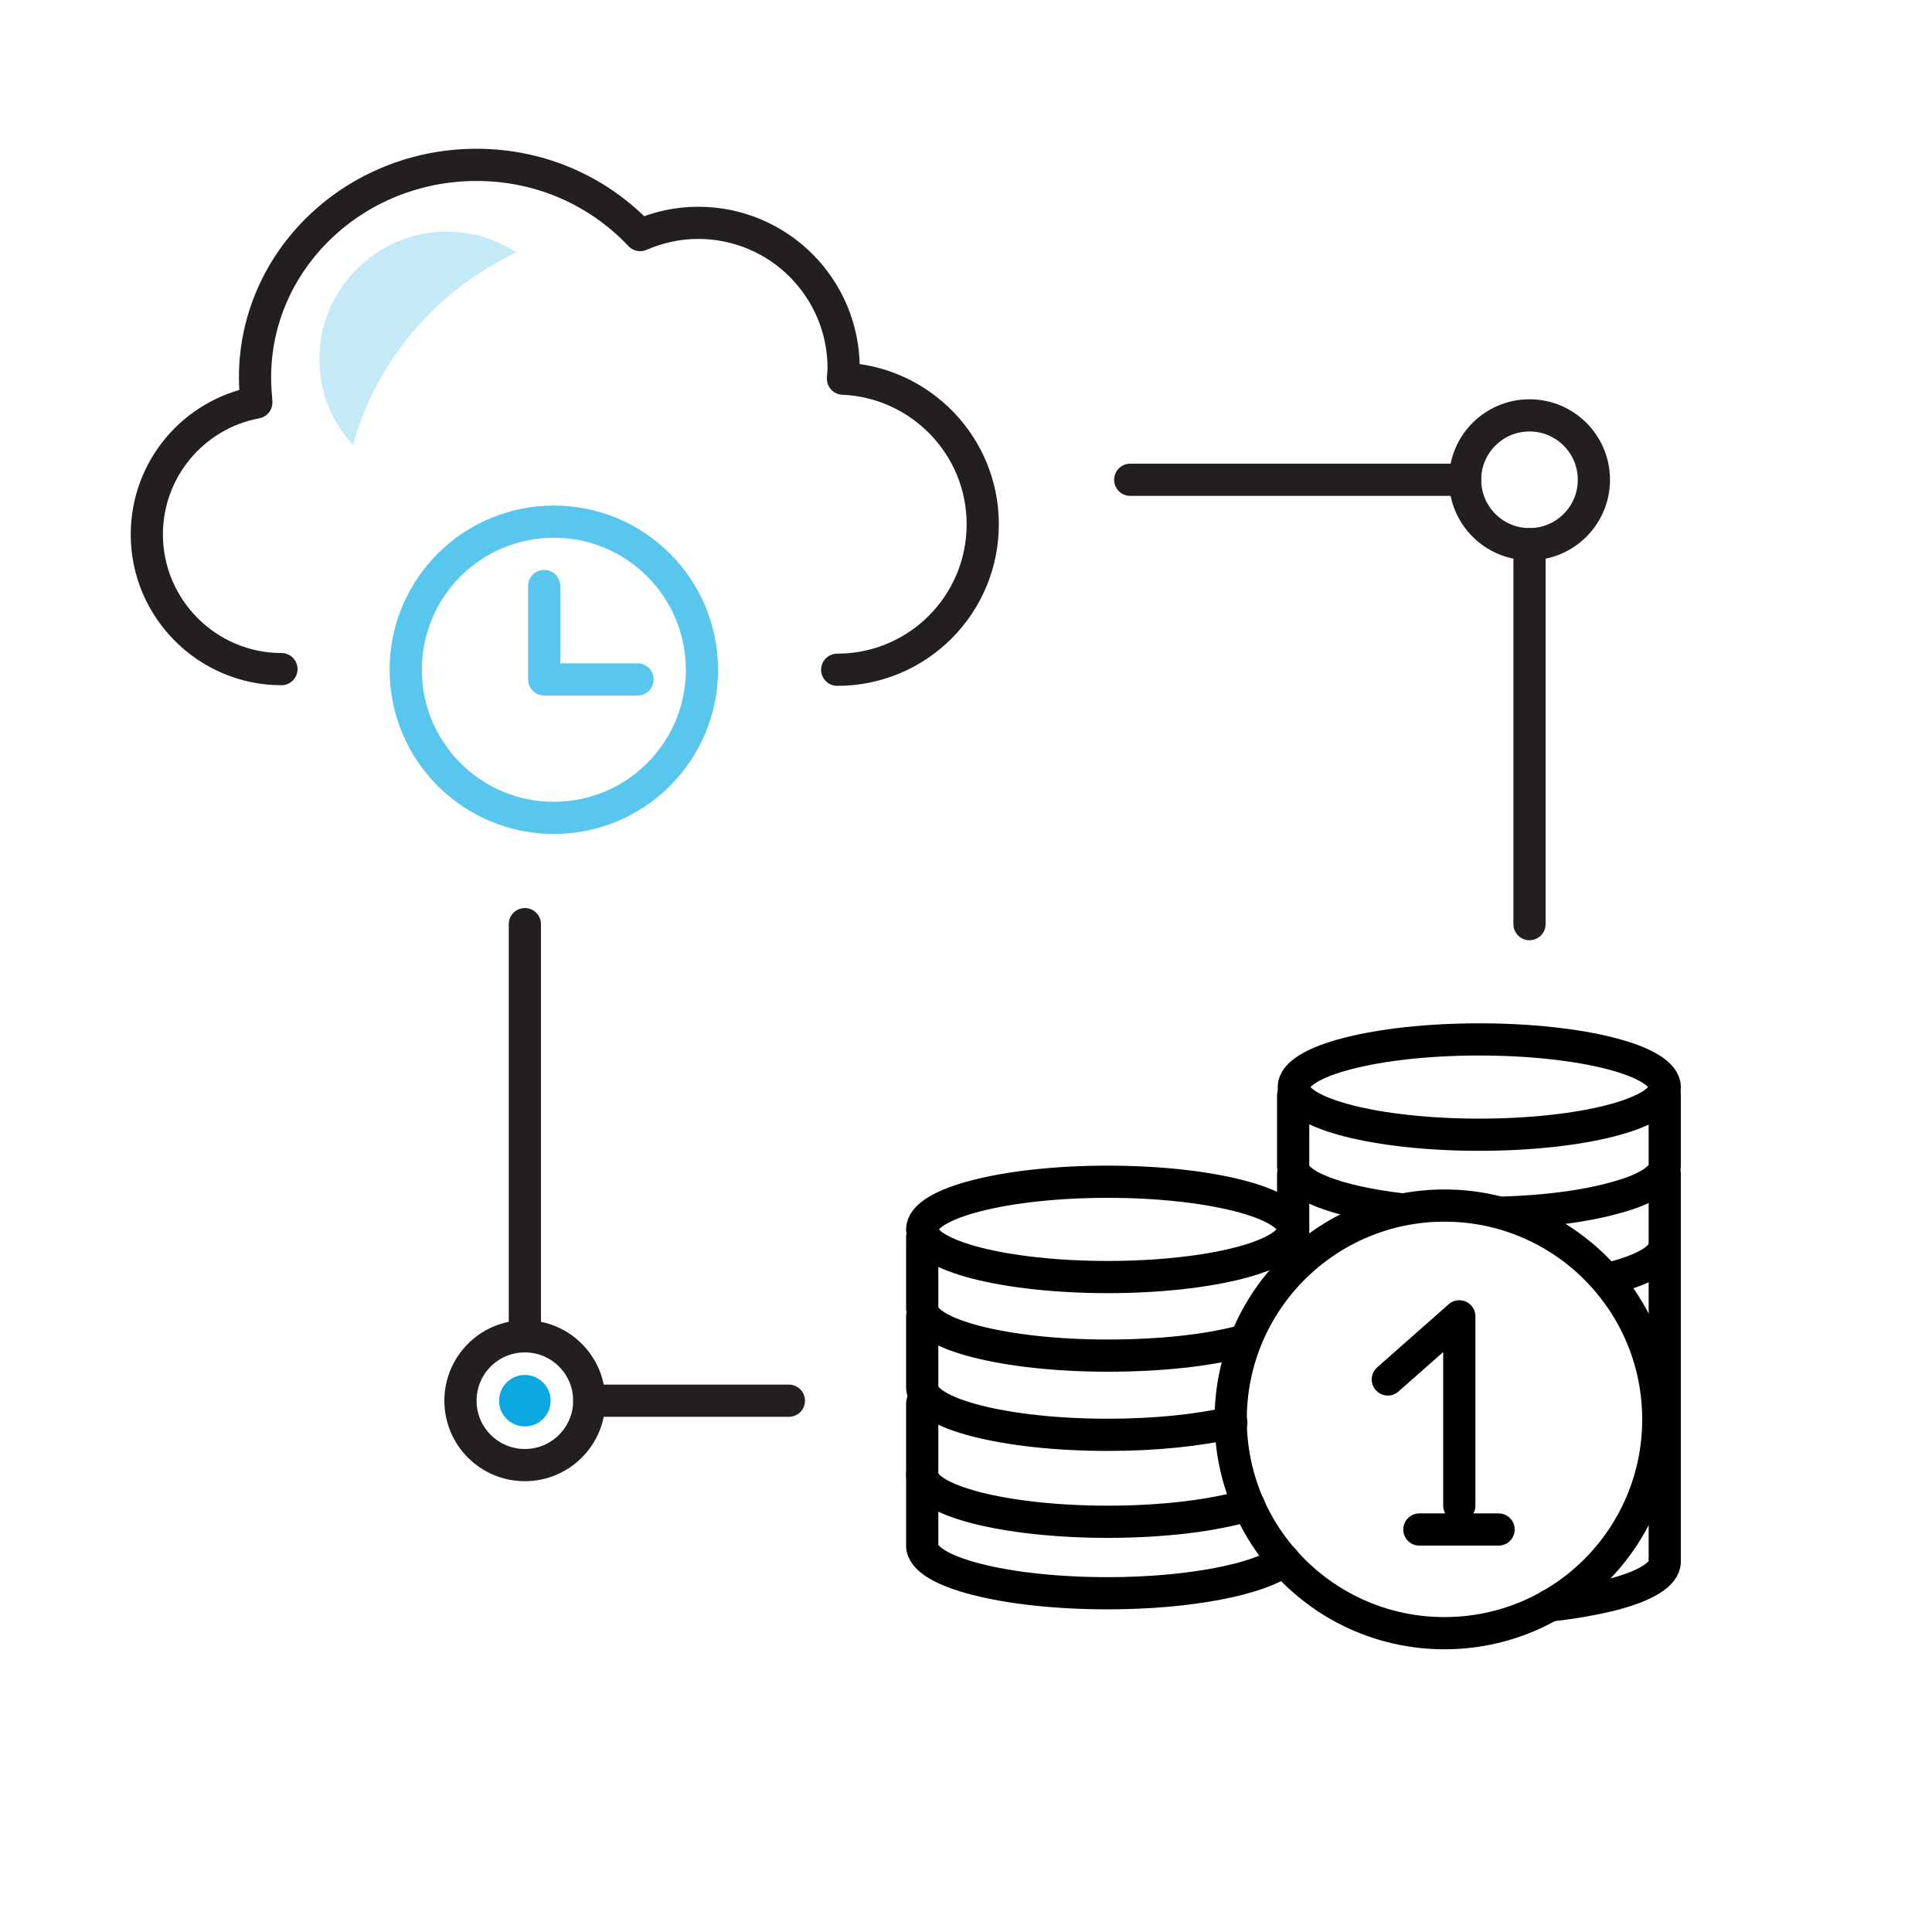 <?xml version="1.0" encoding="utf-8"?>
<!-- Generator: Adobe Illustrator 23.0.3, SVG Export Plug-In . SVG Version: 6.00 Build 0)  -->
<svg version="1.1" id="Layer_1" xmlns="http://www.w3.org/2000/svg" xmlns:xlink="http://www.w3.org/1999/xlink" x="0px" y="0px"
	 viewBox="0 0 300 300" style="enable-background:new 0 0 300 300;" xml:space="preserve">
<style type="text/css">
	.st0{fill:none;stroke:#231F20;stroke-width:5;stroke-linecap:round;stroke-linejoin:round;stroke-miterlimit:10;}
	.st1{opacity:0.24;fill:#0AA7E0;}
	.st2{fill:#0AA7E0;}
	.st3{fill:none;stroke:#59C7ED;stroke-width:3;stroke-linecap:round;stroke-linejoin:round;stroke-miterlimit:10;}
	.st4{fill:none;stroke:#59C7ED;stroke-width:5;stroke-linecap:round;stroke-linejoin:round;stroke-miterlimit:10;}
	.st5{fill:#59C7ED;}
	.st6{fill:none;stroke:#000000;stroke-width:5;stroke-linecap:round;stroke-linejoin:round;stroke-miterlimit:10;}
	.st7{fill:none;stroke:#0AA7E0;stroke-width:3;stroke-linecap:round;stroke-linejoin:round;stroke-miterlimit:10;}
</style>
<path class="st0" d="M130,104c12.5,0,22.6-10.1,22.6-22.6c0-12.2-9.7-22.1-21.7-22.6c0-0.5,0.1-1.1,0.1-1.6
	c0-12.5-10.1-22.6-22.6-22.6c-3.2,0-6.2,0.7-9,1.9C93.1,29.8,84.1,25.6,74,25.6c-19,0-34.4,14.8-34.4,33c0,1.3,0.1,2.6,0.2,3.9
	c-9.7,1.8-17,10.3-17,20.5c0,11.5,9.4,20.9,20.9,20.9"/>
<circle class="st0" cx="237.5" cy="74.5" r="10"/>
<circle class="st0" cx="81.5" cy="217.5" r="10"/>
<line class="st0" x1="227.5" y1="74.5" x2="175.5" y2="74.5"/>
<line class="st0" x1="237.5" y1="84.5" x2="237.5" y2="143.5"/>
<line class="st0" x1="81.5" y1="207.5" x2="81.5" y2="143.5"/>
<line class="st0" x1="91.5" y1="217.5" x2="122.5" y2="217.5"/>
<g>
	<path class="st1" d="M80.2,39.2c-3.7-2.4-8.3-3.7-13.2-3.1c-9,1.1-16.3,8.4-17.3,17.5c-0.6,6,1.4,11.5,5.1,15.5
		C58.5,55.8,67.9,45,80.2,39.2z"/>
</g>
<circle class="st2" cx="81.5" cy="217.5" r="4"/>
<circle class="st4" cx="86" cy="104" r="23"/>
<polyline class="st4" points="84.5,91 84.5,105.5 99,105.5 "/>
<g>
	<circle class="st6" cx="224.3" cy="220.4" r="33.2"/>
	<polyline class="st6" points="215.5,214.2 226.6,204.4 226.6,233.8 	"/>
	<line class="st6" x1="220.4" y1="237.5" x2="232.7" y2="237.5"/>
</g>
<ellipse class="st6" cx="172" cy="190.9" rx="28.8" ry="7.4"/>
<path class="st6" d="M192.7,208.3c-5.2,1.4-12.6,2.2-20.7,2.2c-15.9,0-28.8-3.3-28.8-7.4v-11"/>
<path class="st6" d="M217.7,187.8c-10-1.2-16.9-3.7-16.9-6.7v-11"/>
<path class="st6" d="M258.5,170v11c0,2-3.1,3.8-8.1,5.1c-4.4,1.2-10.4,2-17.1,2.2"/>
<path class="st6" d="M200.8,193.3v-11"/>
<path class="st6" d="M258.5,182.3v11c0,2-3.1,3.8-8.1,5.1"/>
<path class="st6" d="M191.2,220.9c-5.1,1.2-11.8,1.9-19.2,1.9c-15.9,0-28.8-3.3-28.8-7.4v-11"/>
<path class="st6" d="M193.9,233.7c-5.3,1.6-13.1,2.6-21.9,2.6c-15.9,0-28.8-3.3-28.8-7.4v-11"/>
<path class="st6" d="M199.4,242.3c-3.8,2.9-14.6,5.1-27.4,5.1c-15.9,0-28.8-3.3-28.8-7.4v-11"/>
<ellipse class="st6" cx="229.7" cy="168.8" rx="28.8" ry="7.4"/>
<path class="st6" d="M240.6,249.3c3.7-0.4,7-1,9.8-1.7c5-1.3,8.1-3.1,8.1-5.1v-11v-38.1"/>
</svg>
